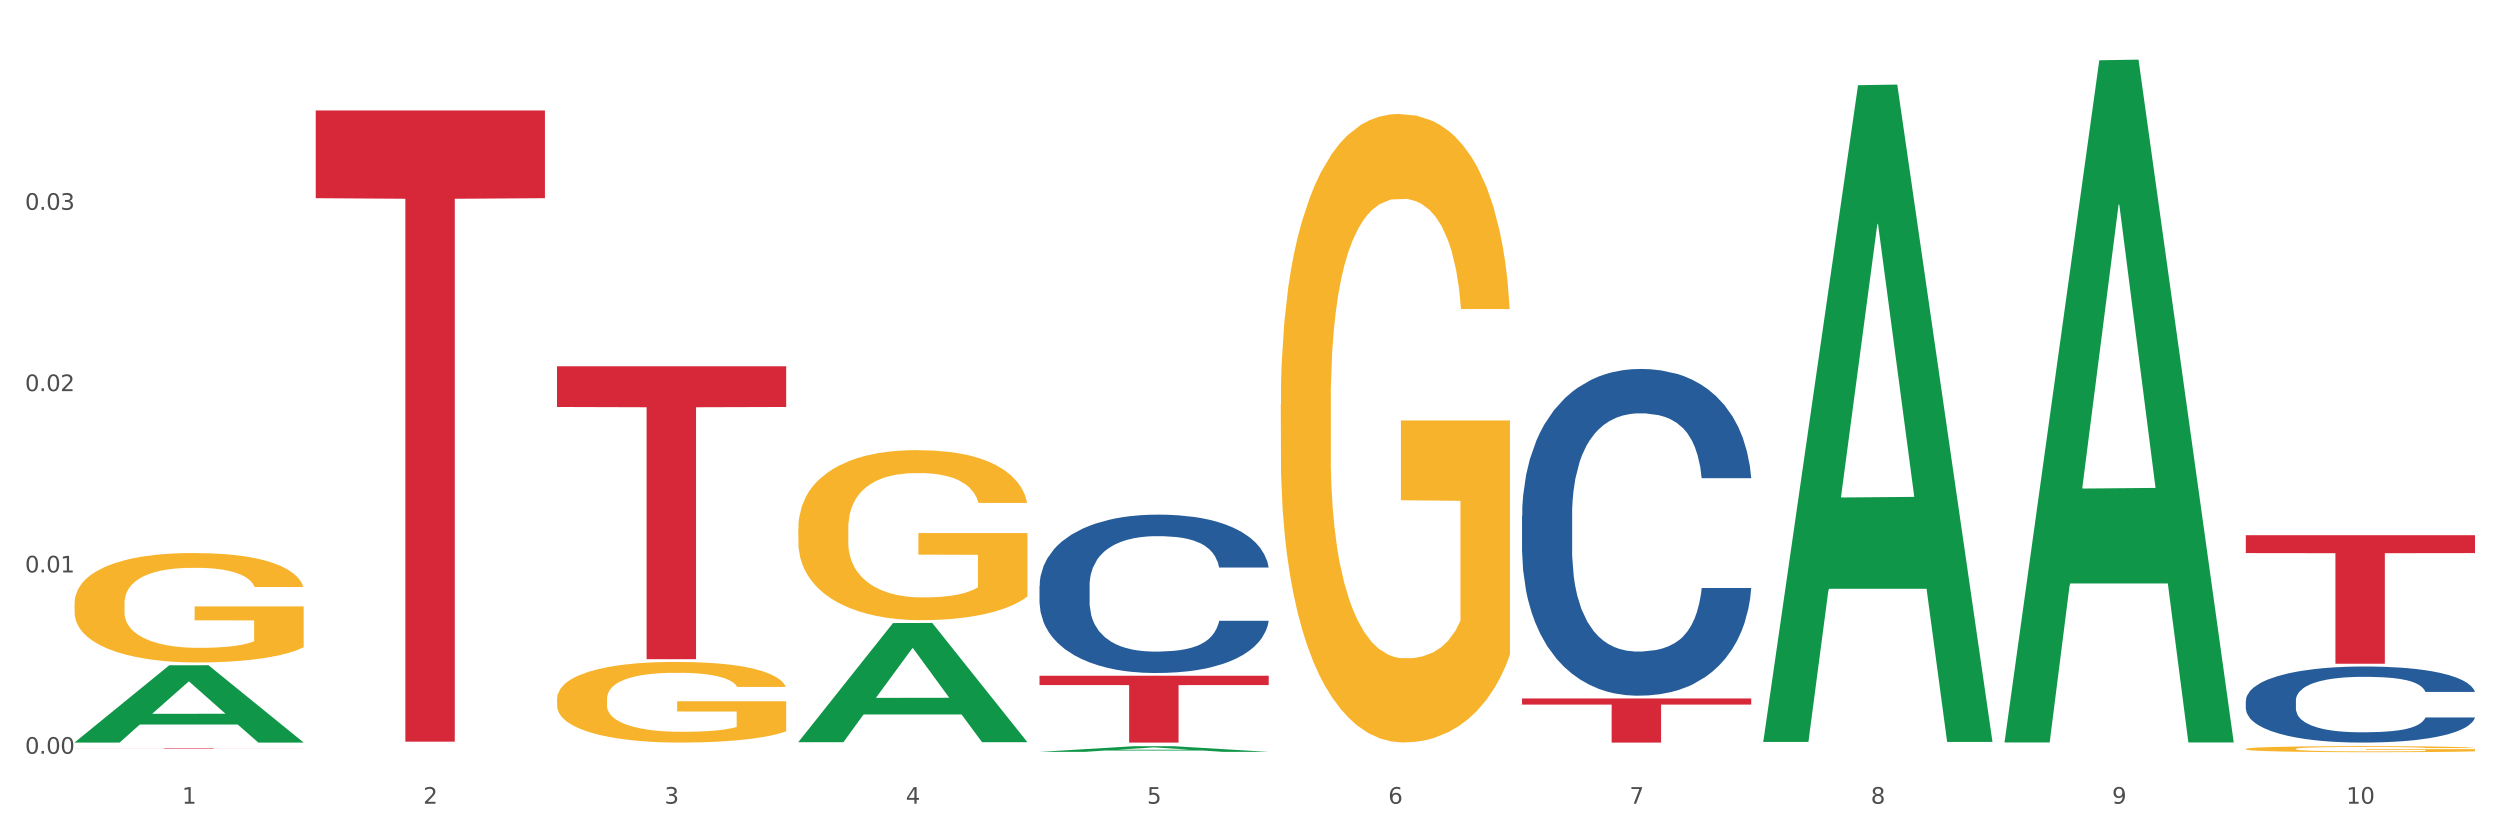 <?xml version="1.0" encoding="utf-8" standalone="no"?>
<!DOCTYPE svg PUBLIC "-//W3C//DTD SVG 1.1//EN"
  "http://www.w3.org/Graphics/SVG/1.1/DTD/svg11.dtd">
<svg xmlns:xlink="http://www.w3.org/1999/xlink" width="1080pt" height="360pt" viewBox="0 0 1080 360" xmlns="http://www.w3.org/2000/svg" version="1.1">
 <rect x="0" y="0" width="1080" height="360" fill="#333333" stroke="none"/>
 <defs>
  <style type="text/css">*{stroke-linejoin: round; stroke-linecap: butt}</style>
 </defs>
 <g id="figure_1">
  <g id="patch_1">
   <path d="M 0 360 
L 1080 360 
L 1080 0 
L 0 0 
z
" style="fill: #ffffff; stroke: #ffffff; stroke-linejoin: miter"/>
  </g>
  <g id="axes_1">
   <g id="matplotlib.axis_1">
    <g id="xtick_1">
     <g id="text_1">
      <!-- 1 -->
      <g style="fill: #4d4d4d" transform="translate(78.627 347.204) scale(0.096 -0.096)">
       <defs>
        <path id="DejaVuSans-31" d="M 794 531 
L 1825 531 
L 1825 4091 
L 703 3866 
L 703 4441 
L 1819 4666 
L 2450 4666 
L 2450 531 
L 3481 531 
L 3481 0 
L 794 0 
L 794 531 
z
" transform="scale(0.016)"/>
       </defs>
       <use xlink:href="#DejaVuSans-31"/>
      </g>
     </g>
    </g>
    <g id="xtick_2">
     <g id="text_2">
      <!-- 2 -->
      <g style="fill: #4d4d4d" transform="translate(182.851 347.204) scale(0.096 -0.096)">
       <defs>
        <path id="DejaVuSans-32" d="M 1228 531 
L 3431 531 
L 3431 0 
L 469 0 
L 469 531 
Q 828 903 1448 1529 
Q 2069 2156 2228 2338 
Q 2531 2678 2651 2914 
Q 2772 3150 2772 3378 
Q 2772 3750 2511 3984 
Q 2250 4219 1831 4219 
Q 1534 4219 1204 4116 
Q 875 4013 500 3803 
L 500 4441 
Q 881 4594 1212 4672 
Q 1544 4750 1819 4750 
Q 2544 4750 2975 4387 
Q 3406 4025 3406 3419 
Q 3406 3131 3298 2873 
Q 3191 2616 2906 2266 
Q 2828 2175 2409 1742 
Q 1991 1309 1228 531 
z
" transform="scale(0.016)"/>
       </defs>
       <use xlink:href="#DejaVuSans-32"/>
      </g>
     </g>
    </g>
    <g id="xtick_3">
     <g id="text_3">
      <!-- 3 -->
      <g style="fill: #4d4d4d" transform="translate(287.074 347.204) scale(0.096 -0.096)">
       <defs>
        <path id="DejaVuSans-33" d="M 2597 2516 
Q 3050 2419 3304 2112 
Q 3559 1806 3559 1356 
Q 3559 666 3084 287 
Q 2609 -91 1734 -91 
Q 1441 -91 1130 -33 
Q 819 25 488 141 
L 488 750 
Q 750 597 1062 519 
Q 1375 441 1716 441 
Q 2309 441 2620 675 
Q 2931 909 2931 1356 
Q 2931 1769 2642 2001 
Q 2353 2234 1838 2234 
L 1294 2234 
L 1294 2753 
L 1863 2753 
Q 2328 2753 2575 2939 
Q 2822 3125 2822 3475 
Q 2822 3834 2567 4026 
Q 2313 4219 1838 4219 
Q 1578 4219 1281 4162 
Q 984 4106 628 3988 
L 628 4550 
Q 988 4650 1302 4700 
Q 1616 4750 1894 4750 
Q 2613 4750 3031 4423 
Q 3450 4097 3450 3541 
Q 3450 3153 3228 2886 
Q 3006 2619 2597 2516 
z
" transform="scale(0.016)"/>
       </defs>
       <use xlink:href="#DejaVuSans-33"/>
      </g>
     </g>
    </g>
    <g id="xtick_4">
     <g id="text_4">
      <!-- 4 -->
      <g style="fill: #4d4d4d" transform="translate(391.298 347.204) scale(0.096 -0.096)">
       <defs>
        <path id="DejaVuSans-34" d="M 2419 4116 
L 825 1625 
L 2419 1625 
L 2419 4116 
z
M 2253 4666 
L 3047 4666 
L 3047 1625 
L 3713 1625 
L 3713 1100 
L 3047 1100 
L 3047 0 
L 2419 0 
L 2419 1100 
L 313 1100 
L 313 1709 
L 2253 4666 
z
" transform="scale(0.016)"/>
       </defs>
       <use xlink:href="#DejaVuSans-34"/>
      </g>
     </g>
    </g>
    <g id="xtick_5">
     <g id="text_5">
      <!-- 5 -->
      <g style="fill: #4d4d4d" transform="translate(495.522 347.204) scale(0.096 -0.096)">
       <defs>
        <path id="DejaVuSans-35" d="M 691 4666 
L 3169 4666 
L 3169 4134 
L 1269 4134 
L 1269 2991 
Q 1406 3038 1543 3061 
Q 1681 3084 1819 3084 
Q 2600 3084 3056 2656 
Q 3513 2228 3513 1497 
Q 3513 744 3044 326 
Q 2575 -91 1722 -91 
Q 1428 -91 1123 -41 
Q 819 9 494 109 
L 494 744 
Q 775 591 1075 516 
Q 1375 441 1709 441 
Q 2250 441 2565 725 
Q 2881 1009 2881 1497 
Q 2881 1984 2565 2268 
Q 2250 2553 1709 2553 
Q 1456 2553 1204 2497 
Q 953 2441 691 2322 
L 691 4666 
z
" transform="scale(0.016)"/>
       </defs>
       <use xlink:href="#DejaVuSans-35"/>
      </g>
     </g>
    </g>
    <g id="xtick_6">
     <g id="text_6">
      <!-- 6 -->
      <g style="fill: #4d4d4d" transform="translate(599.745 347.204) scale(0.096 -0.096)">
       <defs>
        <path id="DejaVuSans-36" d="M 2113 2584 
Q 1688 2584 1439 2293 
Q 1191 2003 1191 1497 
Q 1191 994 1439 701 
Q 1688 409 2113 409 
Q 2538 409 2786 701 
Q 3034 994 3034 1497 
Q 3034 2003 2786 2293 
Q 2538 2584 2113 2584 
z
M 3366 4563 
L 3366 3988 
Q 3128 4100 2886 4159 
Q 2644 4219 2406 4219 
Q 1781 4219 1451 3797 
Q 1122 3375 1075 2522 
Q 1259 2794 1537 2939 
Q 1816 3084 2150 3084 
Q 2853 3084 3261 2657 
Q 3669 2231 3669 1497 
Q 3669 778 3244 343 
Q 2819 -91 2113 -91 
Q 1303 -91 875 529 
Q 447 1150 447 2328 
Q 447 3434 972 4092 
Q 1497 4750 2381 4750 
Q 2619 4750 2861 4703 
Q 3103 4656 3366 4563 
z
" transform="scale(0.016)"/>
       </defs>
       <use xlink:href="#DejaVuSans-36"/>
      </g>
     </g>
    </g>
    <g id="xtick_7">
     <g id="text_7">
      <!-- 7 -->
      <g style="fill: #4d4d4d" transform="translate(703.969 347.204) scale(0.096 -0.096)">
       <defs>
        <path id="DejaVuSans-37" d="M 525 4666 
L 3525 4666 
L 3525 4397 
L 1831 0 
L 1172 0 
L 2766 4134 
L 525 4134 
L 525 4666 
z
" transform="scale(0.016)"/>
       </defs>
       <use xlink:href="#DejaVuSans-37"/>
      </g>
     </g>
    </g>
    <g id="xtick_8">
     <g id="text_8">
      <!-- 8 -->
      <g style="fill: #4d4d4d" transform="translate(808.193 347.204) scale(0.096 -0.096)">
       <defs>
        <path id="DejaVuSans-38" d="M 2034 2216 
Q 1584 2216 1326 1975 
Q 1069 1734 1069 1313 
Q 1069 891 1326 650 
Q 1584 409 2034 409 
Q 2484 409 2743 651 
Q 3003 894 3003 1313 
Q 3003 1734 2745 1975 
Q 2488 2216 2034 2216 
z
M 1403 2484 
Q 997 2584 770 2862 
Q 544 3141 544 3541 
Q 544 4100 942 4425 
Q 1341 4750 2034 4750 
Q 2731 4750 3128 4425 
Q 3525 4100 3525 3541 
Q 3525 3141 3298 2862 
Q 3072 2584 2669 2484 
Q 3125 2378 3379 2068 
Q 3634 1759 3634 1313 
Q 3634 634 3220 271 
Q 2806 -91 2034 -91 
Q 1263 -91 848 271 
Q 434 634 434 1313 
Q 434 1759 690 2068 
Q 947 2378 1403 2484 
z
M 1172 3481 
Q 1172 3119 1398 2916 
Q 1625 2713 2034 2713 
Q 2441 2713 2670 2916 
Q 2900 3119 2900 3481 
Q 2900 3844 2670 4047 
Q 2441 4250 2034 4250 
Q 1625 4250 1398 4047 
Q 1172 3844 1172 3481 
z
" transform="scale(0.016)"/>
       </defs>
       <use xlink:href="#DejaVuSans-38"/>
      </g>
     </g>
    </g>
    <g id="xtick_9">
     <g id="text_9">
      <!-- 9 -->
      <g style="fill: #4d4d4d" transform="translate(912.416 347.204) scale(0.096 -0.096)">
       <defs>
        <path id="DejaVuSans-39" d="M 703 97 
L 703 672 
Q 941 559 1184 500 
Q 1428 441 1663 441 
Q 2288 441 2617 861 
Q 2947 1281 2994 2138 
Q 2813 1869 2534 1725 
Q 2256 1581 1919 1581 
Q 1219 1581 811 2004 
Q 403 2428 403 3163 
Q 403 3881 828 4315 
Q 1253 4750 1959 4750 
Q 2769 4750 3195 4129 
Q 3622 3509 3622 2328 
Q 3622 1225 3098 567 
Q 2575 -91 1691 -91 
Q 1453 -91 1209 -44 
Q 966 3 703 97 
z
M 1959 2075 
Q 2384 2075 2632 2365 
Q 2881 2656 2881 3163 
Q 2881 3666 2632 3958 
Q 2384 4250 1959 4250 
Q 1534 4250 1286 3958 
Q 1038 3666 1038 3163 
Q 1038 2656 1286 2365 
Q 1534 2075 1959 2075 
z
" transform="scale(0.016)"/>
       </defs>
       <use xlink:href="#DejaVuSans-39"/>
      </g>
     </g>
    </g>
    <g id="xtick_10">
     <g id="text_10">
      <!-- 10 -->
      <g style="fill: #4d4d4d" transform="translate(1013.586 347.204) scale(0.096 -0.096)">
       <defs>
        <path id="DejaVuSans-30" d="M 2034 4250 
Q 1547 4250 1301 3770 
Q 1056 3291 1056 2328 
Q 1056 1369 1301 889 
Q 1547 409 2034 409 
Q 2525 409 2770 889 
Q 3016 1369 3016 2328 
Q 3016 3291 2770 3770 
Q 2525 4250 2034 4250 
z
M 2034 4750 
Q 2819 4750 3233 4129 
Q 3647 3509 3647 2328 
Q 3647 1150 3233 529 
Q 2819 -91 2034 -91 
Q 1250 -91 836 529 
Q 422 1150 422 2328 
Q 422 3509 836 4129 
Q 1250 4750 2034 4750 
z
" transform="scale(0.016)"/>
       </defs>
       <use xlink:href="#DejaVuSans-31"/>
       <use xlink:href="#DejaVuSans-30" transform="translate(63.623 0)"/>
      </g>
     </g>
    </g>
    <g id="xtick_11"/>
    <g id="xtick_12"/>
    <g id="xtick_13"/>
    <g id="xtick_14"/>
    <g id="xtick_15"/>
    <g id="xtick_16"/>
    <g id="xtick_17"/>
    <g id="xtick_18"/>
    <g id="xtick_19"/>
   </g>
   <g id="matplotlib.axis_2">
    <g id="ytick_1">
     <g id="text_11">
      <!-- 0.00 -->
      <g style="fill: #4d4d4d" transform="translate(10.8 325.623) scale(0.096 -0.096)">
       <defs>
        <path id="DejaVuSans-2e" d="M 684 794 
L 1344 794 
L 1344 0 
L 684 0 
L 684 794 
z
" transform="scale(0.016)"/>
       </defs>
       <use xlink:href="#DejaVuSans-30"/>
       <use xlink:href="#DejaVuSans-2e" transform="translate(63.623 0)"/>
       <use xlink:href="#DejaVuSans-30" transform="translate(95.41 0)"/>
       <use xlink:href="#DejaVuSans-30" transform="translate(159.033 0)"/>
      </g>
     </g>
    </g>
    <g id="ytick_2">
     <g id="text_12">
      <!-- 0.01 -->
      <g style="fill: #4d4d4d" transform="translate(10.8 247.292) scale(0.096 -0.096)">
       <use xlink:href="#DejaVuSans-30"/>
       <use xlink:href="#DejaVuSans-2e" transform="translate(63.623 0)"/>
       <use xlink:href="#DejaVuSans-30" transform="translate(95.41 0)"/>
       <use xlink:href="#DejaVuSans-31" transform="translate(159.033 0)"/>
      </g>
     </g>
    </g>
    <g id="ytick_3">
     <g id="text_13">
      <!-- 0.02 -->
      <g style="fill: #4d4d4d" transform="translate(10.8 168.961) scale(0.096 -0.096)">
       <use xlink:href="#DejaVuSans-30"/>
       <use xlink:href="#DejaVuSans-2e" transform="translate(63.623 0)"/>
       <use xlink:href="#DejaVuSans-30" transform="translate(95.41 0)"/>
       <use xlink:href="#DejaVuSans-32" transform="translate(159.033 0)"/>
      </g>
     </g>
    </g>
    <g id="ytick_4">
     <g id="text_14">
      <!-- 0.03 -->
      <g style="fill: #4d4d4d" transform="translate(10.8 90.631) scale(0.096 -0.096)">
       <use xlink:href="#DejaVuSans-30"/>
       <use xlink:href="#DejaVuSans-2e" transform="translate(63.623 0)"/>
       <use xlink:href="#DejaVuSans-30" transform="translate(95.41 0)"/>
       <use xlink:href="#DejaVuSans-33" transform="translate(159.033 0)"/>
      </g>
     </g>
    </g>
    <g id="ytick_5"/>
    <g id="ytick_6"/>
    <g id="ytick_7"/>
    <g id="ytick_8"/>
   </g>
   <g id="PolyCollection_1">
    <path d="M 32.175 320.729 
L 32.277 320.697 
L 73.107 287.408 
L 90.051 287.377 
L 131.187 320.791 
L 111.589 320.791 
L 102.709 313.01 
L 60.552 313.01 
L 60.246 313.136 
L 51.671 320.791 
L 32.175 320.791 
L 32.175 320.729 
L 65.86 308.367 
L 97.401 308.335 
L 81.783 294.499 
L 81.579 294.436 
L 81.375 294.53 
L 65.758 308.335 
L 65.86 308.367 
L 32.175 320.729 
z
" clip-path="url(#p2fc627e18a)" style="fill: #109648"/>
    <path d="M 344.846 228.404 
L 344.963 228.337 
L 344.963 225.922 
L 345.197 223.842 
L 346.366 218.81 
L 348.119 214.651 
L 349.405 212.437 
L 350.691 210.625 
L 352.21 208.814 
L 354.081 206.935 
L 357.471 204.185 
L 359.575 202.776 
L 362.147 201.3 
L 366.823 199.153 
L 370.213 197.945 
L 373.72 196.939 
L 379.448 195.731 
L 383.188 195.195 
L 387.163 194.792 
L 391.956 194.524 
L 395.579 194.457 
L 403.529 194.658 
L 410.309 195.262 
L 413.582 195.731 
L 417.79 196.536 
L 420.011 197.073 
L 423.635 198.147 
L 427.376 199.556 
L 429.947 200.763 
L 433.805 203.044 
L 436.728 205.325 
L 439.416 208.143 
L 440.819 210.089 
L 441.871 211.9 
L 442.806 213.98 
L 443.741 217.267 
L 422.7 217.267 
L 421.882 214.919 
L 420.596 212.705 
L 418.725 210.558 
L 417.089 209.217 
L 414.283 207.539 
L 411.711 206.466 
L 409.023 205.661 
L 405.75 204.99 
L 403.178 204.654 
L 399.554 204.386 
L 392.423 204.453 
L 387.63 204.99 
L 384.357 205.661 
L 382.253 206.265 
L 380.383 206.935 
L 378.279 207.875 
L 375.824 209.284 
L 374.07 210.558 
L 372.317 212.168 
L 370.914 213.779 
L 369.628 215.657 
L 368.576 217.67 
L 367.758 219.75 
L 367.056 222.299 
L 366.472 226.526 
L 366.472 235.717 
L 366.706 237.797 
L 367.29 240.548 
L 367.992 242.627 
L 369.161 245.11 
L 370.213 246.787 
L 372.2 249.202 
L 374.421 251.215 
L 376.174 252.49 
L 377.928 253.563 
L 380.967 255.039 
L 384.357 256.247 
L 387.28 256.985 
L 391.254 257.656 
L 393.943 257.924 
L 396.281 258.058 
L 402.009 258.058 
L 406.1 257.857 
L 410.659 257.387 
L 414.166 256.783 
L 417.089 256.045 
L 420.362 254.838 
L 422.466 253.697 
L 422.466 239.675 
L 396.748 239.608 
L 396.748 230.283 
L 443.858 230.283 
L 443.858 257.656 
L 441.871 259.064 
L 439.65 260.339 
L 437.312 261.48 
L 433.805 262.889 
L 429.597 264.23 
L 425.856 265.17 
L 421.882 265.975 
L 417.206 266.713 
L 411.127 267.384 
L 407.386 267.652 
L 402.71 267.853 
L 397.216 267.92 
L 392.423 267.786 
L 387.747 267.451 
L 382.838 266.847 
L 378.045 265.975 
L 374.421 265.103 
L 370.797 264.029 
L 366.94 262.62 
L 363.9 261.278 
L 361.562 260.071 
L 358.99 258.528 
L 356.185 256.515 
L 354.081 254.704 
L 352.21 252.825 
L 350.223 250.41 
L 348.82 248.33 
L 347.418 245.714 
L 346.599 243.768 
L 345.664 240.749 
L 344.963 236.522 
L 344.846 228.404 
z
" clip-path="url(#p2fc627e18a)" style="fill: #f7b32b"/>
    <path d="M 553.293 174.697 
L 553.41 174.449 
L 553.41 165.521 
L 553.644 157.834 
L 554.813 139.235 
L 556.566 123.859 
L 557.852 115.676 
L 559.138 108.98 
L 560.658 102.284 
L 562.528 95.341 
L 565.918 85.173 
L 568.022 79.966 
L 570.594 74.51 
L 575.27 66.574 
L 578.66 62.111 
L 582.167 58.391 
L 587.895 53.927 
L 591.636 51.943 
L 595.61 50.455 
L 600.403 49.463 
L 604.027 49.215 
L 611.976 49.959 
L 618.756 52.191 
L 622.029 53.927 
L 626.237 56.903 
L 628.458 58.887 
L 632.082 62.855 
L 635.823 68.062 
L 638.395 72.526 
L 642.252 80.958 
L 645.175 89.389 
L 647.863 99.805 
L 649.266 106.996 
L 650.318 113.692 
L 651.253 121.379 
L 652.189 133.531 
L 631.147 133.531 
L 630.329 124.851 
L 629.043 116.668 
L 627.173 108.732 
L 625.536 103.772 
L 622.73 97.573 
L 620.159 93.605 
L 617.47 90.629 
L 614.197 88.149 
L 611.625 86.909 
L 608.001 85.917 
L 600.87 86.165 
L 596.078 88.149 
L 592.805 90.629 
L 590.7 92.861 
L 588.83 95.341 
L 586.726 98.813 
L 584.271 104.02 
L 582.518 108.732 
L 580.764 114.684 
L 579.361 120.635 
L 578.075 127.579 
L 577.023 135.019 
L 576.205 142.706 
L 575.504 152.13 
L 574.919 167.753 
L 574.919 201.727 
L 575.153 209.415 
L 575.737 219.582 
L 576.439 227.27 
L 577.608 236.445 
L 578.66 242.645 
L 580.647 251.573 
L 582.868 259.012 
L 584.622 263.724 
L 586.375 267.692 
L 589.415 273.147 
L 592.805 277.611 
L 595.727 280.339 
L 599.702 282.819 
L 602.39 283.811 
L 604.728 284.307 
L 610.456 284.307 
L 614.548 283.563 
L 619.107 281.827 
L 622.613 279.595 
L 625.536 276.867 
L 628.809 272.403 
L 630.913 268.188 
L 630.913 216.358 
L 605.196 216.11 
L 605.196 181.64 
L 652.306 181.64 
L 652.306 282.819 
L 650.318 288.027 
L 648.097 292.738 
L 645.759 296.954 
L 642.252 302.162 
L 638.044 307.122 
L 634.303 310.593 
L 630.329 313.569 
L 625.653 316.297 
L 619.574 318.777 
L 615.833 319.769 
L 611.158 320.513 
L 605.663 320.761 
L 600.87 320.265 
L 596.195 319.025 
L 591.285 316.793 
L 586.492 313.569 
L 582.868 310.345 
L 579.244 306.378 
L 575.387 301.17 
L 572.347 296.21 
L 570.009 291.746 
L 567.438 286.043 
L 564.632 278.603 
L 562.528 271.907 
L 560.658 264.964 
L 558.67 256.036 
L 557.268 248.349 
L 555.865 238.677 
L 555.047 231.486 
L 554.111 220.326 
L 553.41 204.703 
L 553.293 174.697 
z
" clip-path="url(#p2fc627e18a)" style="fill: #f7b32b"/>
    <path d="M 970.188 323.546 
L 970.304 323.544 
L 970.304 323.458 
L 970.538 323.384 
L 971.707 323.205 
L 973.461 323.058 
L 974.747 322.979 
L 976.032 322.915 
L 977.552 322.85 
L 979.422 322.784 
L 982.813 322.686 
L 984.917 322.636 
L 987.488 322.584 
L 992.164 322.507 
L 995.554 322.464 
L 999.061 322.429 
L 1004.789 322.386 
L 1008.53 322.367 
L 1012.505 322.352 
L 1017.297 322.343 
L 1020.921 322.341 
L 1028.87 322.348 
L 1035.65 322.369 
L 1038.923 322.386 
L 1043.132 322.414 
L 1045.353 322.433 
L 1048.977 322.472 
L 1052.717 322.522 
L 1055.289 322.565 
L 1059.147 322.646 
L 1062.069 322.727 
L 1064.758 322.827 
L 1066.161 322.896 
L 1067.213 322.96 
L 1068.148 323.034 
L 1069.083 323.151 
L 1048.041 323.151 
L 1047.223 323.067 
L 1045.937 322.989 
L 1044.067 322.912 
L 1042.43 322.865 
L 1039.625 322.805 
L 1037.053 322.767 
L 1034.364 322.738 
L 1031.091 322.715 
L 1028.52 322.703 
L 1024.896 322.693 
L 1017.765 322.696 
L 1012.972 322.715 
L 1009.699 322.738 
L 1007.595 322.76 
L 1005.724 322.784 
L 1003.62 322.817 
L 1001.165 322.867 
L 999.412 322.912 
L 997.659 322.97 
L 996.256 323.027 
L 994.97 323.093 
L 993.918 323.165 
L 993.1 323.239 
L 992.398 323.329 
L 991.814 323.479 
L 991.814 323.806 
L 992.047 323.88 
L 992.632 323.977 
L 993.333 324.051 
L 994.502 324.139 
L 995.554 324.199 
L 997.542 324.285 
L 999.763 324.356 
L 1001.516 324.402 
L 1003.27 324.44 
L 1006.309 324.492 
L 1009.699 324.535 
L 1012.621 324.561 
L 1016.596 324.585 
L 1019.285 324.594 
L 1021.623 324.599 
L 1027.351 324.599 
L 1031.442 324.592 
L 1036.001 324.575 
L 1039.508 324.554 
L 1042.43 324.528 
L 1045.704 324.485 
L 1047.808 324.444 
L 1047.808 323.946 
L 1022.09 323.944 
L 1022.09 323.613 
L 1069.2 323.613 
L 1069.2 324.585 
L 1067.213 324.635 
L 1064.992 324.68 
L 1062.654 324.721 
L 1059.147 324.771 
L 1054.938 324.818 
L 1051.198 324.852 
L 1047.223 324.88 
L 1042.547 324.907 
L 1036.469 324.93 
L 1032.728 324.94 
L 1028.052 324.947 
L 1022.558 324.95 
L 1017.765 324.945 
L 1013.089 324.933 
L 1008.179 324.911 
L 1003.387 324.88 
L 999.763 324.849 
L 996.139 324.811 
L 992.281 324.761 
L 989.242 324.714 
L 986.904 324.671 
L 984.332 324.616 
L 981.527 324.544 
L 979.422 324.48 
L 977.552 324.413 
L 975.565 324.328 
L 974.162 324.254 
L 972.759 324.161 
L 971.941 324.092 
L 971.006 323.985 
L 970.304 323.834 
L 970.188 323.546 
z
" clip-path="url(#p2fc627e18a)" style="fill: #f7b32b"/>
    <path d="M 970.188 302.694 
L 970.305 302.664 
L 970.305 301.824 
L 970.656 300.683 
L 971.943 298.582 
L 973.582 296.992 
L 976.39 295.131 
L 977.912 294.35 
L 979.902 293.48 
L 983.998 292.07 
L 988.679 290.869 
L 991.956 290.209 
L 994.414 289.789 
L 999.915 289.038 
L 1003.075 288.708 
L 1006.352 288.438 
L 1009.161 288.258 
L 1013.842 288.048 
L 1017.587 287.958 
L 1021.917 287.928 
L 1025.546 287.958 
L 1030.344 288.078 
L 1037.366 288.438 
L 1040.058 288.648 
L 1043.686 289.008 
L 1047.431 289.488 
L 1050.474 289.969 
L 1053.985 290.659 
L 1057.613 291.559 
L 1061.125 292.7 
L 1063.582 293.75 
L 1065.572 294.861 
L 1067.327 296.211 
L 1068.615 297.682 
L 1069.2 298.912 
L 1047.782 298.912 
L 1047.197 297.802 
L 1046.027 296.601 
L 1044.857 295.791 
L 1043.569 295.131 
L 1041.58 294.38 
L 1039.824 293.9 
L 1036.898 293.33 
L 1034.206 292.97 
L 1031.983 292.76 
L 1029.291 292.58 
L 1023.556 292.4 
L 1019.46 292.4 
L 1016.885 292.46 
L 1013.725 292.61 
L 1011.033 292.82 
L 1007.873 293.18 
L 1005.415 293.57 
L 1002.958 294.08 
L 1001.553 294.44 
L 999.447 295.101 
L 998.042 295.641 
L 996.17 296.571 
L 995.116 297.232 
L 993.244 298.942 
L 992.424 300.203 
L 992.073 301.073 
L 991.839 302.034 
L 991.839 306.716 
L 992.541 308.816 
L 993.127 309.717 
L 994.063 310.737 
L 995.818 312.058 
L 998.393 313.348 
L 1001.085 314.279 
L 1003.309 314.849 
L 1005.415 315.269 
L 1007.522 315.599 
L 1010.097 315.899 
L 1012.203 316.079 
L 1015.363 316.259 
L 1019.109 316.349 
L 1022.035 316.349 
L 1028.003 316.199 
L 1030.695 316.049 
L 1033.27 315.839 
L 1036.079 315.509 
L 1038.303 315.149 
L 1039.59 314.879 
L 1041.697 314.309 
L 1043.335 313.708 
L 1044.739 313.018 
L 1045.676 312.418 
L 1046.729 311.517 
L 1047.548 310.497 
L 1047.782 309.957 
L 1069.2 309.957 
L 1068.732 311.037 
L 1067.913 312.088 
L 1066.274 313.498 
L 1064.987 314.309 
L 1062.997 315.299 
L 1060.89 316.139 
L 1057.965 317.07 
L 1055.273 317.76 
L 1052.464 318.36 
L 1049.421 318.901 
L 1043.92 319.651 
L 1041.931 319.861 
L 1037.717 320.221 
L 1034.44 320.431 
L 1029.642 320.641 
L 1024.726 320.761 
L 1019.577 320.791 
L 1015.012 320.731 
L 1009.98 320.551 
L 1006.82 320.371 
L 1003.309 320.101 
L 999.212 319.681 
L 995.35 319.171 
L 991.722 318.57 
L 988.328 317.88 
L 985.168 317.1 
L 981.072 315.809 
L 978.029 314.549 
L 975.805 313.378 
L 974.284 312.388 
L 972.762 311.127 
L 971.943 310.257 
L 970.656 308.156 
L 970.188 306.205 
L 970.188 302.694 
z
" clip-path="url(#p2fc627e18a)" style="fill: #255c99"/>
    <path d="M 657.517 222.812 
L 657.634 222.683 
L 657.634 219.073 
L 657.985 214.174 
L 659.272 205.15 
L 660.911 198.317 
L 663.72 190.324 
L 665.241 186.972 
L 667.231 183.233 
L 671.327 177.174 
L 676.008 172.017 
L 679.285 169.181 
L 681.743 167.376 
L 687.244 164.153 
L 690.404 162.735 
L 693.681 161.575 
L 696.49 160.801 
L 701.171 159.899 
L 704.916 159.512 
L 709.247 159.383 
L 712.875 159.512 
L 717.673 160.028 
L 724.695 161.575 
L 727.387 162.477 
L 731.015 164.024 
L 734.76 166.087 
L 737.803 168.15 
L 741.314 171.115 
L 744.943 174.982 
L 748.454 179.881 
L 750.911 184.394 
L 752.901 189.164 
L 754.657 194.965 
L 755.944 201.282 
L 756.529 206.568 
L 735.112 206.568 
L 734.526 201.798 
L 733.356 196.641 
L 732.186 193.16 
L 730.898 190.324 
L 728.909 187.101 
L 727.153 185.038 
L 724.227 182.589 
L 721.535 181.042 
L 719.312 180.139 
L 716.62 179.366 
L 710.885 178.592 
L 706.789 178.592 
L 704.214 178.85 
L 701.054 179.495 
L 698.362 180.397 
L 695.202 181.944 
L 692.745 183.62 
L 690.287 185.812 
L 688.882 187.359 
L 686.776 190.195 
L 685.371 192.516 
L 683.499 196.512 
L 682.445 199.348 
L 680.573 206.697 
L 679.754 212.111 
L 679.402 215.85 
L 679.168 219.975 
L 679.168 240.087 
L 679.871 249.111 
L 680.456 252.979 
L 681.392 257.362 
L 683.148 263.035 
L 685.722 268.578 
L 688.414 272.575 
L 690.638 275.024 
L 692.745 276.829 
L 694.851 278.247 
L 697.426 279.536 
L 699.533 280.31 
L 702.693 281.083 
L 706.438 281.47 
L 709.364 281.47 
L 715.332 280.826 
L 718.024 280.181 
L 720.599 279.279 
L 723.408 277.86 
L 725.632 276.313 
L 726.919 275.153 
L 729.026 272.704 
L 730.664 270.125 
L 732.069 267.16 
L 733.005 264.582 
L 734.058 260.714 
L 734.877 256.331 
L 735.112 254.01 
L 756.529 254.01 
L 756.061 258.651 
L 755.242 263.164 
L 753.603 269.223 
L 752.316 272.704 
L 750.326 276.958 
L 748.22 280.568 
L 745.294 284.564 
L 742.602 287.529 
L 739.793 290.108 
L 736.75 292.428 
L 731.249 295.651 
L 729.26 296.554 
L 725.046 298.101 
L 721.769 299.003 
L 716.971 299.906 
L 712.055 300.421 
L 706.906 300.55 
L 702.341 300.292 
L 697.309 299.519 
L 694.149 298.745 
L 690.638 297.585 
L 686.542 295.78 
L 682.679 293.589 
L 679.051 291.01 
L 675.657 288.045 
L 672.497 284.693 
L 668.401 279.15 
L 665.358 273.735 
L 663.134 268.707 
L 661.613 264.453 
L 660.091 259.038 
L 659.272 255.299 
L 657.985 246.275 
L 657.517 237.895 
L 657.517 222.812 
z
" clip-path="url(#p2fc627e18a)" style="fill: #255c99"/>
    <path d="M 449.069 253.062 
L 449.187 252.999 
L 449.187 251.25 
L 449.538 248.875 
L 450.825 244.501 
L 452.464 241.189 
L 455.272 237.314 
L 456.794 235.69 
L 458.783 233.877 
L 462.88 230.94 
L 467.561 228.441 
L 470.838 227.066 
L 473.296 226.191 
L 478.797 224.629 
L 481.957 223.942 
L 485.234 223.379 
L 488.042 223.004 
L 492.724 222.567 
L 496.469 222.379 
L 500.799 222.317 
L 504.427 222.379 
L 509.226 222.629 
L 516.248 223.379 
L 518.94 223.817 
L 522.568 224.567 
L 526.313 225.566 
L 529.356 226.566 
L 532.867 228.003 
L 536.495 229.878 
L 540.006 232.253 
L 542.464 234.44 
L 544.454 236.752 
L 546.209 239.564 
L 547.497 242.626 
L 548.082 245.188 
L 526.664 245.188 
L 526.079 242.876 
L 524.909 240.376 
L 523.738 238.689 
L 522.451 237.314 
L 520.461 235.752 
L 518.706 234.752 
L 515.78 233.565 
L 513.088 232.815 
L 510.864 232.378 
L 508.173 232.003 
L 502.438 231.628 
L 498.342 231.628 
L 495.767 231.753 
L 492.607 232.065 
L 489.915 232.503 
L 486.755 233.253 
L 484.297 234.065 
L 481.84 235.127 
L 480.435 235.877 
L 478.328 237.252 
L 476.924 238.377 
L 475.051 240.314 
L 473.998 241.689 
L 472.126 245.251 
L 471.306 247.875 
L 470.955 249.687 
L 470.721 251.687 
L 470.721 261.435 
L 471.423 265.81 
L 472.009 267.684 
L 472.945 269.809 
L 474.7 272.559 
L 477.275 275.246 
L 479.967 277.183 
L 482.191 278.37 
L 484.297 279.245 
L 486.404 279.932 
L 488.979 280.557 
L 491.085 280.932 
L 494.245 281.307 
L 497.991 281.495 
L 500.916 281.495 
L 506.885 281.182 
L 509.577 280.87 
L 512.152 280.432 
L 514.961 279.745 
L 517.184 278.995 
L 518.472 278.433 
L 520.578 277.245 
L 522.217 275.996 
L 523.621 274.558 
L 524.558 273.309 
L 525.611 271.434 
L 526.43 269.309 
L 526.664 268.184 
L 548.082 268.184 
L 547.614 270.434 
L 546.795 272.621 
L 545.156 275.558 
L 543.869 277.245 
L 541.879 279.308 
L 539.772 281.057 
L 536.846 282.994 
L 534.155 284.432 
L 531.346 285.682 
L 528.303 286.806 
L 522.802 288.369 
L 520.813 288.806 
L 516.599 289.556 
L 513.322 289.993 
L 508.524 290.431 
L 503.608 290.681 
L 498.459 290.743 
L 493.894 290.618 
L 488.862 290.243 
L 485.702 289.868 
L 482.191 289.306 
L 478.094 288.431 
L 474.232 287.369 
L 470.604 286.119 
L 467.21 284.682 
L 464.05 283.057 
L 459.954 280.37 
L 456.911 277.745 
L 454.687 275.308 
L 453.166 273.246 
L 451.644 270.621 
L 450.825 268.809 
L 449.538 264.435 
L 449.069 260.373 
L 449.069 253.062 
z
" clip-path="url(#p2fc627e18a)" style="fill: #255c99"/>
    <path d="M 32.175 323.134 
L 131.187 323.134 
L 131.187 323.166 
L 92.239 323.166 
L 92.239 323.365 
L 70.888 323.365 
L 70.888 323.166 
L 32.175 323.166 
L 32.175 323.134 
L 32.175 323.134 
z
" clip-path="url(#p2fc627e18a)" style="fill: #d62839"/>
    <path d="M 136.399 47.72 
L 235.411 47.72 
L 235.411 85.615 
L 196.463 85.871 
L 196.463 320.41 
L 175.112 320.41 
L 175.112 85.871 
L 136.399 85.615 
L 136.399 47.976 
L 136.399 47.72 
z
" clip-path="url(#p2fc627e18a)" style="fill: #d62839"/>
    <path d="M 240.622 158.231 
L 339.635 158.231 
L 339.635 175.815 
L 300.687 175.934 
L 300.687 284.766 
L 279.336 284.766 
L 279.336 175.934 
L 240.622 175.815 
L 240.622 158.35 
L 240.622 158.231 
z
" clip-path="url(#p2fc627e18a)" style="fill: #d62839"/>
    <path d="M 449.069 291.928 
L 548.082 291.928 
L 548.082 295.939 
L 509.134 295.966 
L 509.134 320.791 
L 487.783 320.791 
L 487.783 295.966 
L 449.069 295.939 
L 449.069 291.955 
L 449.069 291.928 
z
" clip-path="url(#p2fc627e18a)" style="fill: #d62839"/>
    <path d="M 657.517 301.735 
L 756.529 301.735 
L 756.529 304.383 
L 717.581 304.401 
L 717.581 320.791 
L 696.23 320.791 
L 696.23 304.401 
L 657.517 304.383 
L 657.517 301.753 
L 657.517 301.735 
z
" clip-path="url(#p2fc627e18a)" style="fill: #d62839"/>
    <path d="M 970.188 231.217 
L 1069.2 231.217 
L 1069.2 238.933 
L 1030.252 238.985 
L 1030.252 286.743 
L 1008.901 286.743 
L 1008.901 238.985 
L 970.188 238.933 
L 970.188 231.269 
L 970.188 231.217 
z
" clip-path="url(#p2fc627e18a)" style="fill: #d62839"/>
    <path d="M 240.622 302.05 
L 240.739 302.019 
L 240.739 300.873 
L 240.973 299.887 
L 242.142 297.501 
L 243.895 295.528 
L 245.181 294.478 
L 246.467 293.619 
L 247.987 292.76 
L 249.857 291.869 
L 253.247 290.564 
L 255.351 289.896 
L 257.923 289.196 
L 262.599 288.178 
L 265.989 287.605 
L 269.496 287.128 
L 275.224 286.555 
L 278.965 286.301 
L 282.939 286.11 
L 287.732 285.982 
L 291.356 285.951 
L 299.305 286.046 
L 306.085 286.332 
L 309.358 286.555 
L 313.566 286.937 
L 315.788 287.191 
L 319.411 287.701 
L 323.152 288.369 
L 325.724 288.941 
L 329.581 290.023 
L 332.504 291.105 
L 335.193 292.441 
L 336.595 293.364 
L 337.647 294.223 
L 338.583 295.21 
L 339.518 296.769 
L 318.476 296.769 
L 317.658 295.655 
L 316.372 294.605 
L 314.502 293.587 
L 312.865 292.951 
L 310.06 292.155 
L 307.488 291.646 
L 304.799 291.264 
L 301.526 290.946 
L 298.954 290.787 
L 295.33 290.66 
L 288.2 290.691 
L 283.407 290.946 
L 280.134 291.264 
L 278.03 291.551 
L 276.159 291.869 
L 274.055 292.314 
L 271.6 292.982 
L 269.847 293.587 
L 268.093 294.351 
L 266.69 295.114 
L 265.405 296.005 
L 264.352 296.96 
L 263.534 297.946 
L 262.833 299.155 
L 262.248 301.16 
L 262.248 305.519 
L 262.482 306.505 
L 263.067 307.81 
L 263.768 308.796 
L 264.937 309.973 
L 265.989 310.769 
L 267.976 311.914 
L 270.197 312.869 
L 271.951 313.473 
L 273.704 313.982 
L 276.744 314.682 
L 280.134 315.255 
L 283.056 315.605 
L 287.031 315.923 
L 289.719 316.05 
L 292.057 316.114 
L 297.785 316.114 
L 301.877 316.019 
L 306.436 315.796 
L 309.943 315.51 
L 312.865 315.16 
L 316.138 314.587 
L 318.242 314.046 
L 318.242 307.396 
L 292.525 307.364 
L 292.525 302.941 
L 339.635 302.941 
L 339.635 315.923 
L 337.647 316.591 
L 335.426 317.196 
L 333.088 317.737 
L 329.581 318.405 
L 325.373 319.041 
L 321.632 319.487 
L 317.658 319.869 
L 312.982 320.219 
L 306.903 320.537 
L 303.163 320.664 
L 298.487 320.759 
L 292.992 320.791 
L 288.2 320.728 
L 283.524 320.569 
L 278.614 320.282 
L 273.821 319.869 
L 270.197 319.455 
L 266.574 318.946 
L 262.716 318.278 
L 259.677 317.641 
L 257.339 317.069 
L 254.767 316.337 
L 251.961 315.382 
L 249.857 314.523 
L 247.987 313.632 
L 246 312.487 
L 244.597 311.5 
L 243.194 310.26 
L 242.376 309.337 
L 241.441 307.905 
L 240.739 305.9 
L 240.622 302.05 
z
" clip-path="url(#p2fc627e18a)" style="fill: #f7b32b"/>
    <path d="M 32.175 260.761 
L 32.292 260.718 
L 32.292 259.164 
L 32.526 257.825 
L 33.695 254.587 
L 35.448 251.91 
L 36.734 250.485 
L 38.02 249.319 
L 39.54 248.154 
L 41.41 246.945 
L 44.8 245.174 
L 46.904 244.268 
L 49.476 243.318 
L 54.152 241.936 
L 57.542 241.159 
L 61.049 240.511 
L 66.777 239.734 
L 70.517 239.389 
L 74.492 239.13 
L 79.285 238.957 
L 82.909 238.914 
L 90.858 239.043 
L 97.638 239.432 
L 100.911 239.734 
L 105.119 240.252 
L 107.34 240.598 
L 110.964 241.288 
L 114.705 242.195 
L 117.277 242.972 
L 121.134 244.44 
L 124.057 245.908 
L 126.745 247.722 
L 128.148 248.974 
L 129.2 250.14 
L 130.135 251.478 
L 131.071 253.594 
L 110.029 253.594 
L 109.211 252.083 
L 107.925 250.658 
L 106.054 249.276 
L 104.418 248.413 
L 101.612 247.333 
L 99.041 246.642 
L 96.352 246.124 
L 93.079 245.692 
L 90.507 245.477 
L 86.883 245.304 
L 79.752 245.347 
L 74.96 245.692 
L 71.686 246.124 
L 69.582 246.513 
L 67.712 246.945 
L 65.608 247.549 
L 63.153 248.456 
L 61.399 249.276 
L 59.646 250.312 
L 58.243 251.349 
L 56.957 252.558 
L 55.905 253.853 
L 55.087 255.191 
L 54.386 256.832 
L 53.801 259.552 
L 53.801 265.467 
L 54.035 266.806 
L 54.619 268.576 
L 55.321 269.914 
L 56.49 271.512 
L 57.542 272.591 
L 59.529 274.146 
L 61.75 275.441 
L 63.504 276.261 
L 65.257 276.952 
L 68.296 277.902 
L 71.686 278.679 
L 74.609 279.154 
L 78.583 279.586 
L 81.272 279.759 
L 83.61 279.845 
L 89.338 279.845 
L 93.429 279.716 
L 97.988 279.413 
L 101.495 279.025 
L 104.418 278.55 
L 107.691 277.773 
L 109.795 277.039 
L 109.795 268.015 
L 84.078 267.972 
L 84.078 261.97 
L 131.187 261.97 
L 131.187 279.586 
L 129.2 280.493 
L 126.979 281.313 
L 124.641 282.047 
L 121.134 282.954 
L 116.926 283.817 
L 113.185 284.422 
L 109.211 284.94 
L 104.535 285.415 
L 98.456 285.847 
L 94.715 286.019 
L 90.039 286.149 
L 84.545 286.192 
L 79.752 286.106 
L 75.076 285.89 
L 70.167 285.501 
L 65.374 284.94 
L 61.75 284.379 
L 58.126 283.688 
L 54.269 282.781 
L 51.229 281.918 
L 48.891 281.14 
L 46.32 280.147 
L 43.514 278.852 
L 41.41 277.686 
L 39.54 276.477 
L 37.552 274.923 
L 36.15 273.584 
L 34.747 271.901 
L 33.928 270.648 
L 32.993 268.706 
L 32.292 265.985 
L 32.175 260.761 
z
" clip-path="url(#p2fc627e18a)" style="fill: #f7b32b"/>
    <path d="M 761.74 319.969 
L 761.842 319.702 
L 802.672 36.802 
L 819.617 36.535 
L 860.753 320.502 
L 841.154 320.502 
L 832.274 254.376 
L 790.117 254.376 
L 789.811 255.443 
L 781.237 320.502 
L 761.74 320.502 
L 761.74 319.969 
L 795.425 214.914 
L 826.966 214.648 
L 811.349 97.062 
L 811.144 96.528 
L 810.94 97.328 
L 795.323 214.648 
L 795.425 214.914 
L 761.74 319.969 
z
" clip-path="url(#p2fc627e18a)" style="fill: #109648"/>
    <path d="M 344.846 320.547 
L 344.948 320.498 
L 385.778 269.154 
L 402.722 269.105 
L 443.858 320.644 
L 424.26 320.644 
L 415.379 308.642 
L 373.223 308.642 
L 372.916 308.836 
L 364.342 320.644 
L 344.846 320.644 
L 344.846 320.547 
L 378.53 301.48 
L 410.072 301.432 
L 394.454 280.09 
L 394.25 279.994 
L 394.046 280.139 
L 378.428 301.432 
L 378.53 301.48 
L 344.846 320.547 
z
" clip-path="url(#p2fc627e18a)" style="fill: #109648"/>
    <path d="M 449.069 324.803 
L 449.172 324.801 
L 490.001 322.352 
L 506.946 322.349 
L 548.082 324.808 
L 528.484 324.808 
L 519.603 324.235 
L 477.446 324.235 
L 477.14 324.244 
L 468.566 324.808 
L 449.069 324.808 
L 449.069 324.803 
L 482.754 323.894 
L 514.295 323.891 
L 498.678 322.873 
L 498.474 322.869 
L 498.269 322.876 
L 482.652 323.891 
L 482.754 323.894 
L 449.069 324.803 
z
" clip-path="url(#p2fc627e18a)" style="fill: #109648"/>
    <path d="M 657.517 322.025 
L 657.619 322.025 
L 698.449 322.019 
L 715.393 322.019 
L 756.529 322.025 
L 736.931 322.025 
L 728.05 322.023 
L 685.893 322.023 
L 685.587 322.023 
L 677.013 322.025 
L 657.517 322.025 
L 657.517 322.025 
L 691.201 322.022 
L 722.742 322.022 
L 707.125 322.02 
L 706.921 322.02 
L 706.717 322.02 
L 691.099 322.022 
L 691.201 322.022 
L 657.517 322.025 
z
" clip-path="url(#p2fc627e18a)" style="fill: #109648"/>
    <path d="M 865.964 320.18 
L 866.066 319.903 
L 906.896 26.036 
L 923.84 25.759 
L 964.976 320.734 
L 945.378 320.734 
L 936.498 252.045 
L 894.341 252.045 
L 894.034 253.153 
L 885.46 320.734 
L 865.964 320.734 
L 865.964 320.18 
L 899.649 211.053 
L 931.19 210.776 
L 915.572 88.632 
L 915.368 88.078 
L 915.164 88.909 
L 899.547 210.776 
L 899.649 211.053 
L 865.964 320.18 
z
" clip-path="url(#p2fc627e18a)" style="fill: #109648"/>
   </g>
  </g>
 </g>
 <defs>
  <clipPath id="p2fc627e18a">
   <rect x="32.175" y="10.8" width="1037.025" height="329.109"/>
  </clipPath>
 </defs>
</svg>
